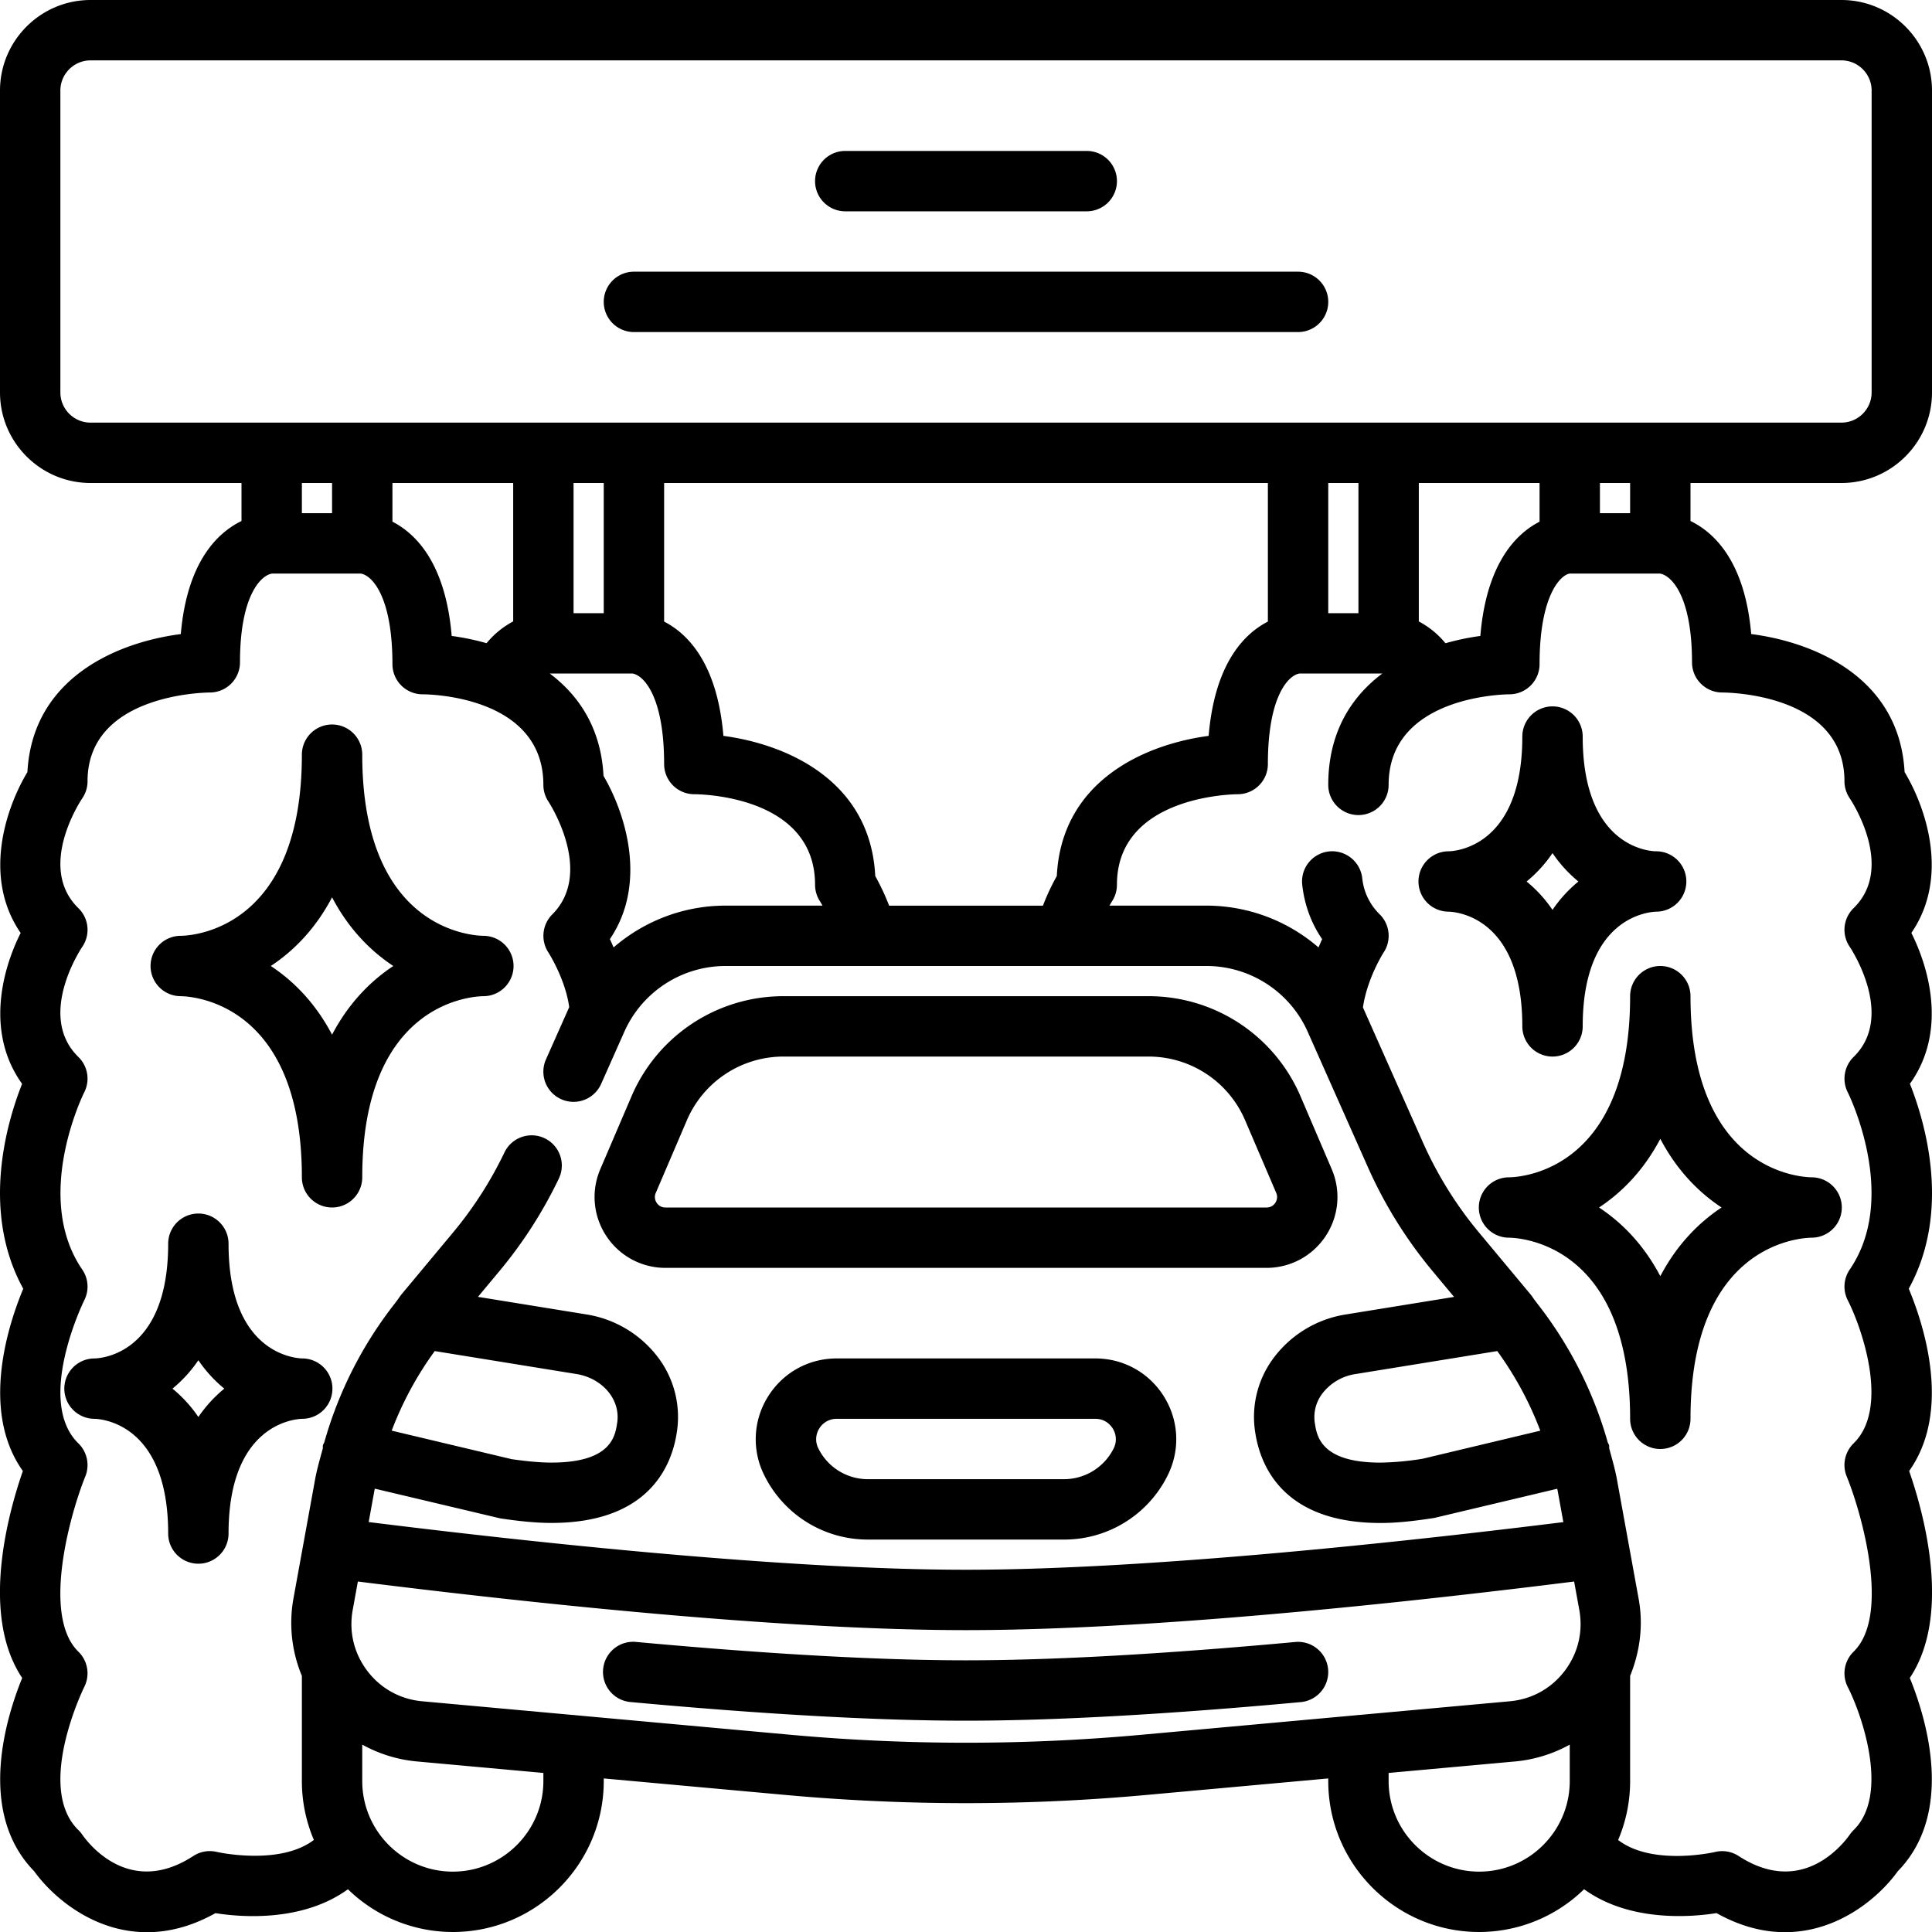 <svg xmlns="http://www.w3.org/2000/svg" width="512" height="512" viewBox="0 0 64 64"><path d="M22.044 42h19.912c.792 0 1.524-.395 1.96-1.056s.51-1.49.198-2.217l-1.031-2.407A5.47 5.47 0 0 0 38.046 33H25.954a5.47 5.47 0 0 0-5.036 3.32l-1.031 2.407a2.34 2.34 0 0 0 .198 2.217A2.34 2.34 0 0 0 22.044 42m-.32-2.485 1.031-2.407A3.48 3.48 0 0 1 25.954 35h12.093c1.394 0 2.649.828 3.198 2.108l1.031 2.407c.064.15.009.27-.029.329a.34.34 0 0 1-.291.156H22.044a.34.34 0 0 1-.291-.156.34.34 0 0 1-.029-.329M42.909 54.393C38.525 54.796 34.855 55 32 55s-6.525-.204-10.909-.607a1 1 0 1 0-.183 1.991C25.352 56.793 29.084 57 32 57s6.648-.207 11.091-.616a.999.999 0 1 0-.182-1.991M36.286 45h-8.571c-.935 0-1.786.475-2.278 1.27a2.66 2.66 0 0 0-.117 2.605A3.82 3.82 0 0 0 28.758 51h6.484a3.82 3.82 0 0 0 3.438-2.125c.418-.836.374-1.81-.117-2.605S37.22 45 36.286 45m.606 2.98a1.84 1.84 0 0 1-1.65 1.02h-6.484a1.83 1.83 0 0 1-1.649-1.02.67.67 0 0 1 .03-.659.67.67 0 0 1 .575-.321h8.571c.341 0 .517.225.576.321a.67.67 0 0 1 .031.659"/><path d="M61 0H3C1.346 0 0 1.346 0 3v10c0 1.654 1.346 3 3 3h5v1.259c-.789.384-1.802 1.341-2.011 3.746-2.086.268-4.91 1.434-5.081 4.571-.736 1.227-1.478 3.506-.224 5.329-.652 1.301-1.138 3.348.048 4.998-.503 1.268-1.377 4.214.038 6.788-.49 1.174-1.435 4.037-.013 6.038-.483 1.39-1.421 4.76-.022 6.856-.537 1.318-1.507 4.449.396 6.401.641.888 1.992 2.021 3.739 2.021.699 0 1.462-.181 2.268-.632.877.142 2.899.29 4.388-.791A4.98 4.98 0 0 0 15 64c2.757 0 5-2.243 5-5v-.087l6.009.546a66 66 0 0 0 11.982 0L44 58.913V59c0 2.757 2.243 5 5 5a4.98 4.98 0 0 0 3.475-1.417c1.488 1.081 3.51.932 4.387.791.806.451 1.568.632 2.268.632 1.747 0 3.098-1.132 3.739-2.021 1.903-1.953.933-5.083.396-6.401 1.399-2.096.461-5.467-.022-6.856 1.422-2 .478-4.864-.013-6.038 1.416-2.574.541-5.52.038-6.788 1.187-1.65.7-3.697.048-4.998 1.253-1.823.512-4.103-.224-5.329-.171-3.137-2.995-4.303-5.081-4.571-.209-2.404-1.222-3.362-2.011-3.745V16h5c1.654 0 3-1.346 3-3V3c0-1.654-1.346-3-3-3M17 16v4.585a2.9 2.9 0 0 0-.882.722 8 8 0 0 0-1.155-.24C14.76 18.66 13.78 17.682 13 17.281V16zm25 0v4.591c-.78.401-1.76 1.379-1.962 3.786-2.071.274-4.87 1.459-5.03 4.643a7.4 7.4 0 0 0-.459.981h-5.096a7.6 7.6 0 0 0-.459-.981c-.161-3.183-2.959-4.368-5.03-4.643-.204-2.407-1.184-3.385-1.964-3.786V16zm9 0v1.281c-.78.401-1.76 1.379-1.962 3.786-.368.049-.76.129-1.155.241a2.9 2.9 0 0 0-.883-.722V16zm-7 0h1v4.312h-1zM20.326 31.385c-.041-.094-.083-.194-.123-.275 1.253-1.847.518-4.166-.211-5.408-.081-1.577-.812-2.662-1.779-3.39h2.746c.368.065 1.041.763 1.041 2.998a1 1 0 0 0 1 1c.163 0 4 .034 4 3 0 .195.059.389.166.552l.082.138h-3.213c-1.389 0-2.697.51-3.709 1.385M20 20.312h-1V16h1zM10 16h1v1h-1zM7.189 61.349a1 1 0 0 0-.784.133c-2.078 1.352-3.433-.355-3.68-.707a1 1 0 0 0-.127-.151c-1.441-1.405.176-4.706.192-4.739.198-.39.121-.865-.192-1.17-1.249-1.218-.229-4.687.228-5.806.153-.377.063-.81-.228-1.094-1.441-1.405.176-4.706.192-4.739a1 1 0 0 0-.065-1.02c-1.652-2.413.048-5.837.064-5.869a1 1 0 0 0-.191-1.172c-1.388-1.354.067-3.561.128-3.651a1 1 0 0 0-.128-1.279c-1.387-1.353.066-3.549.127-3.639.114-.168.175-.364.175-.566 0-2.885 3.887-2.939 4.05-2.94a1 1 0 0 0 1-1c0-2.211.694-2.888 1.066-2.94h2.936c.367.057 1.048.751 1.048 3a1 1 0 0 0 1 1c.163 0 4 .034 4 3 0 .197.059.391.168.555.016.023 1.529 2.334.125 3.738a1.004 1.004 0 0 0-.127 1.259c.006.009.563.878.69 1.811l-.002.004-.768 1.727a.999.999 0 1 0 1.827.813l.768-1.727A3.67 3.67 0 0 1 24.035 32h15.931c1.449 0 2.765.855 3.354 2.18l1.994 4.485a14.7 14.7 0 0 0 2.139 3.439l.715.858-3.586.581a3.7 3.7 0 0 0-2.414 1.471 3.26 3.26 0 0 0-.585 2.45c.173 1.116.942 2.987 4.148 2.987.476 0 1.016-.048 1.781-.167l4.072-.967.011.043.193 1.062C46.613 51.064 38.058 52 32 52s-14.613-.936-19.787-1.58l.193-1.062.011-.044 4.154.984c.683.103 1.223.151 1.699.151 3.206 0 3.975-1.871 4.146-2.975a3.27 3.27 0 0 0-.583-2.462 3.7 3.7 0 0 0-2.414-1.471l-3.586-.581.715-.858a14.7 14.7 0 0 0 1.965-3.062.999.999 0 1 0-1.803-.863 12.7 12.7 0 0 1-1.698 2.646l-1.711 2.054c-.06.072-.106.152-.164.225q-.022.029-.042.057a13.3 13.3 0 0 0-2.352 4.618c-.013.035-.037.063-.046.101-.008.033.001.065-.003.099-.09.34-.192.677-.255 1.024l-.722 3.972A4.56 4.56 0 0 0 10 55.516V59c0 .691.142 1.35.397 1.95-1.127.861-3.188.404-3.208.399m42.41-16.593c.591.814 1.07 1.698 1.425 2.637l-3.894.929a9.5 9.5 0 0 1-1.4.129c-1.971 0-2.107-.874-2.174-1.306a1.29 1.29 0 0 1 .235-.965 1.7 1.7 0 0 1 1.108-.662zm-35.198 0 4.699.761c.456.074.859.315 1.108.662.208.29.292.633.233.978-.065.42-.201 1.293-2.172 1.293-.374 0-.818-.041-1.318-.113l-3.976-.945c.356-.938.834-1.823 1.426-2.636M18 59c0 1.654-1.346 3-3 3s-3-1.346-3-3v-1.207a4.6 4.6 0 0 0 1.805.557l4.195.381zm19.811-1.533a64.3 64.3 0 0 1-11.621 0l-7.156-.651c-.012 0-.021-.007-.033-.007l-.013.003-5.002-.455c-.729-.066-1.375-.423-1.818-1.006s-.615-1.3-.484-2.021l.171-.94C17.933 53.151 26.045 54 32 54s14.067-.849 20.145-1.61l.171.94c.131.721-.041 1.438-.484 2.021s-1.089.94-1.818 1.006l-5.002.455q-.006-.001-.013-.003c-.012 0-.021.006-.033.007zM49 62c-1.654 0-3-1.346-3-3v-.269l4.195-.381A4.6 4.6 0 0 0 52 57.793V59c0 1.654-1.346 3-3 3m8.05-39.06c.166 0 4.05.033 4.05 2.94 0 .199.062.397.173.562.062.093 1.516 2.29.129 3.642a1 1 0 0 0-.128 1.279c.016.023 1.531 2.283.128 3.651-.313.305-.39.78-.193 1.17.018.034 1.718 3.458.066 5.871a1 1 0 0 0-.064 1.021c.437.852 1.409 3.55.191 4.738a1 1 0 0 0-.227 1.095c.458 1.117 1.482 4.582.227 5.806a1 1 0 0 0-.191 1.172c.437.852 1.409 3.55.191 4.738a1 1 0 0 0-.123.146c-.251.355-1.607 2.062-3.684.712a1 1 0 0 0-.784-.133c-.022.006-2.077.474-3.208-.398.255-.601.397-1.26.397-1.952v-3.484c.326-.8.441-1.679.284-2.543l-.722-3.972c-.063-.347-.165-.684-.255-1.024-.004-.033.005-.065-.003-.099-.009-.037-.034-.065-.046-.1a13.3 13.3 0 0 0-2.352-4.62q-.02-.029-.04-.054c-.059-.073-.106-.155-.166-.227l-1.711-2.054c-.75-.9-1.372-1.9-1.849-2.971l-1.991-4.48c.142-.973.68-1.811.684-1.818a1 1 0 0 0-.125-1.262 1.95 1.95 0 0 1-.582-1.203 1.004 1.004 0 0 0-1.104-.884 1 1 0 0 0-.884 1.104q.112 1 .66 1.802c-.039.081-.08.181-.121.274A5.68 5.68 0 0 0 39.965 30h-3.213c.047-.082.08-.134.08-.135.109-.164.168-.358.168-.555 0-2.943 3.839-2.999 4-3a1 1 0 0 0 1-1c0-2.235.673-2.933 1.041-2.998h2.749C44.762 23.085 44 24.259 44 26a1 1 0 0 0 2 0c0-2.943 3.839-2.999 4-3a1 1 0 0 0 1-1c0-2.263.69-2.953 1-3h2.984c.372.052 1.066.729 1.066 2.94a1 1 0 0 0 1 1M54 17h-1v-1h1zm8-4c0 .551-.449 1-1 1H3c-.551 0-1-.449-1-1V3c0-.551.449-1 1-1h58c.551 0 1 .449 1 1z"/><path d="M28 7h8a1 1 0 0 0 0-2h-8a1 1 0 0 0 0 2M43 9H21a1 1 0 0 0 0 2h22a1 1 0 0 0 0-2M5.993 33c.416.008 4.007.244 4.007 6a1 1 0 0 0 2 0c0-5.756 3.591-5.992 4.007-6h.01a1 1 0 0 0-.01-2c-.416-.008-4.007-.244-4.007-6a1 1 0 0 0-2 0c0 5.761-3.599 5.993-4 6h-.018a1 1 0 0 0 .011 2M11 29.725c.562 1.07 1.296 1.79 2.029 2.275-.732.485-1.466 1.205-2.029 2.275-.562-1.07-1.296-1.79-2.029-2.275.733-.485 1.467-1.205 2.029-2.275M55 32a1 1 0 0 0-1 1c0 5.761-3.599 5.993-4 6h-.017a1 1 0 0 0 .01 2c.416.008 4.007.244 4.007 6a1 1 0 0 0 2 0c0-5.756 3.591-5.992 4.007-6h.01a1 1 0 0 0-.01-2c-.416-.008-4.007-.244-4.007-6a1 1 0 0 0-1-1m2.029 8c-.732.485-1.466 1.205-2.029 2.275-.562-1.07-1.296-1.79-2.029-2.275.732-.485 1.466-1.205 2.029-2.275.562 1.07 1.296 1.79 2.029 2.275M10.013 47a1 1 0 0 0-.002-2c-.26-.008-2.44-.182-2.44-3.8a1 1 0 0 0-2 0c0 3.627-2.191 3.793-2.428 3.8H3.13a1 1 0 0 0 .002 2c.26.008 2.439.182 2.439 3.8a1 1 0 0 0 2 0c0-3.618 2.18-3.792 2.44-3.8zm-3.442-.06a4.4 4.4 0 0 0-.858-.94c.303-.248.597-.556.858-.94.262.384.556.692.859.94a4.5 4.5 0 0 0-.859.94M52.429 24.4a1 1 0 0 0-2 0c0 3.628-2.192 3.793-2.429 3.8h-.011a1 1 0 0 0 0 2c.26.008 2.44.182 2.44 3.8a1 1 0 0 0 2 0c0-3.618 2.18-3.792 2.439-3.8a1 1 0 0 0-.011-2c-.099 0-2.428-.043-2.428-3.8m-1 5.741a4.4 4.4 0 0 0-.859-.94 4.4 4.4 0 0 0 .859-.941c.261.385.555.693.858.941a4.4 4.4 0 0 0-.858.94"/></svg>